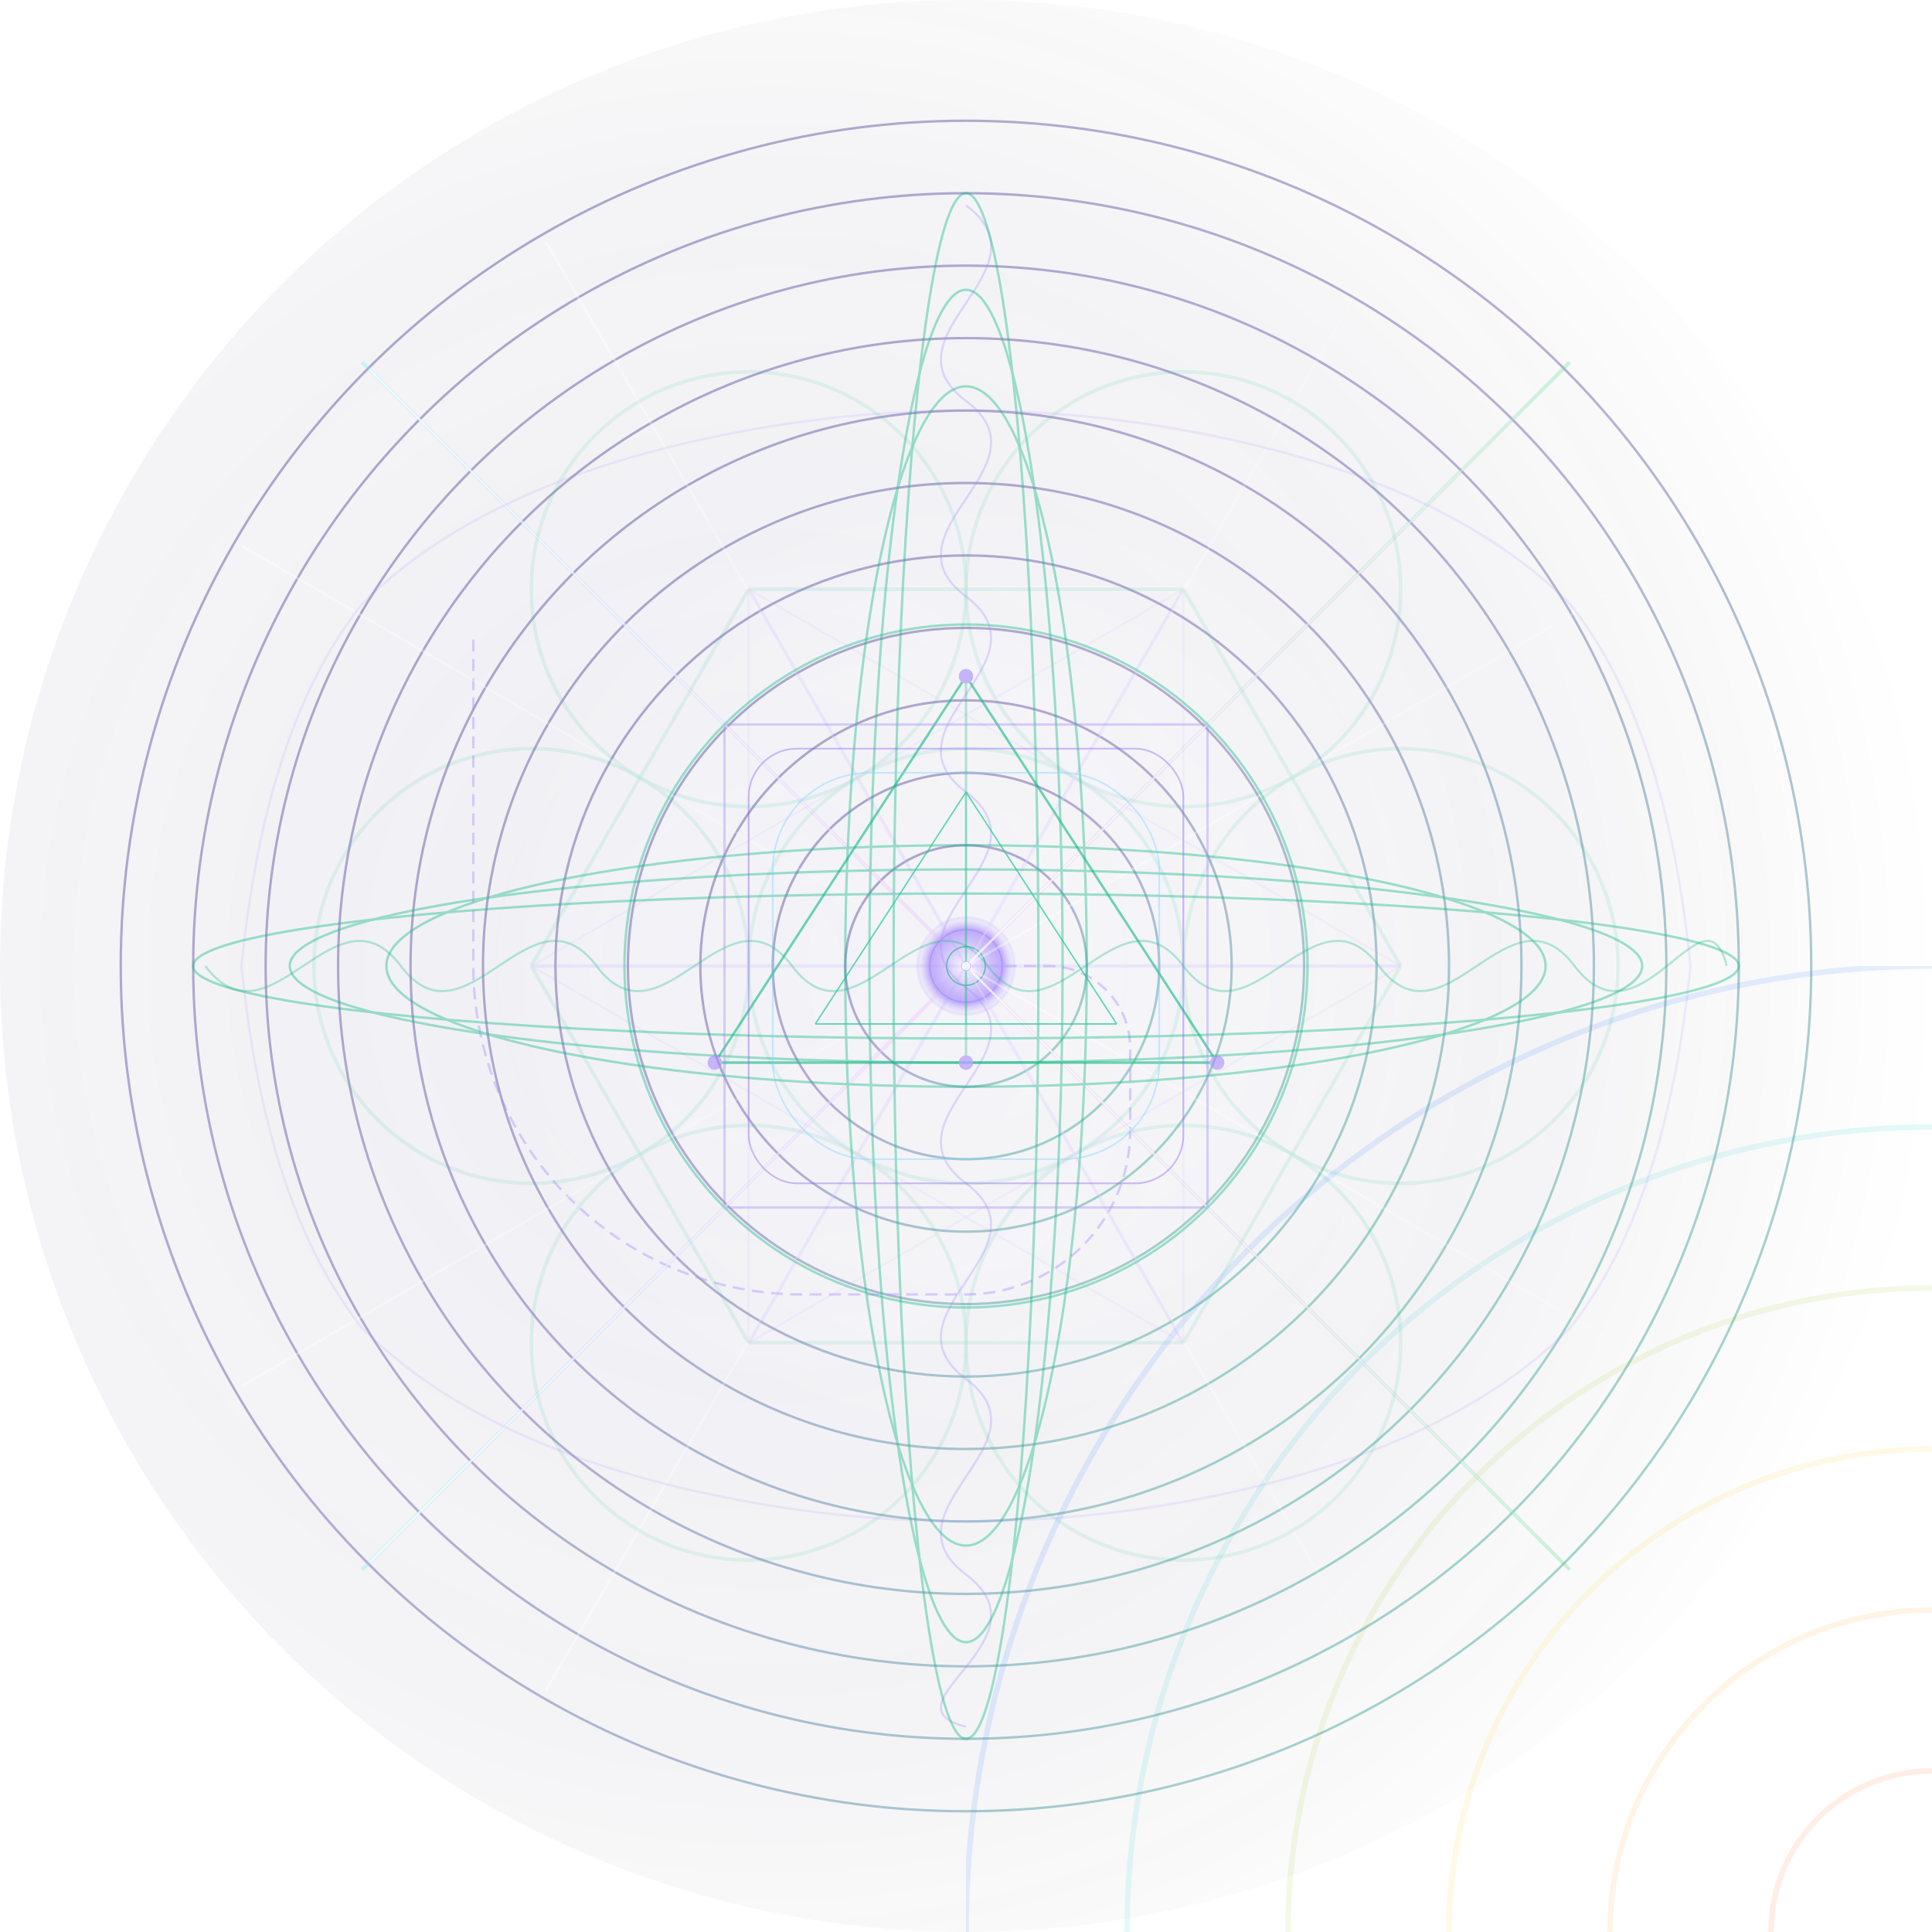 <svg xmlns="http://www.w3.org/2000/svg" xmlns:xlink="http://www.w3.org/1999/xlink" viewBox="0 0 800 800" style="background: transparent;">
  <defs>
    <!-- Enhanced gradient system with more stops and animations -->
    <linearGradient id="russellGradient" x1="0%" y1="0%" x2="97%" y2="98%">
      <stop offset="0%" stop-color="#312e81" stop-opacity="0.8">
        <animate attributeName="stop-color" values="#312e81;#4B0082;#312e81" dur="20s" repeatCount="indefinite" />
      </stop>
      <stop offset="50%" stop-color="#553C9A" stop-opacity="0.8">
        <animate attributeName="stop-color" values="#553C9A;#6D28D9;#553C9A" dur="20s" repeatCount="indefinite" />
      </stop>
      <stop offset="100%" stop-color="#10b981" stop-opacity="0.8">
        <animate attributeName="stop-color" values="#10b981;#0D9488;#10b981" dur="20s" repeatCount="indefinite" />
      </stop>
    </linearGradient>
    
    <!-- Cosmic field gradient with dynamic colors -->
    <radialGradient id="cosmicField" cx="40%" cy="50%" r="60%">
      <stop offset="0%" stop-color="#312e81" stop-opacity="0.9">
        <animate attributeName="stop-color" values="#312e81;#4c1d95;#312e81" dur="15s" repeatCount="indefinite" />
      </stop>
      <stop offset="70%" stop-color="#1e1b4b" stop-opacity="0.5">
        <animate attributeName="stop-color" values="#1e1b4b;#27272a;#1e1b4b" dur="15s" repeatCount="indefinite" />
      </stop>
      <stop offset="100%" stop-color="#000000" stop-opacity="0">
        <animate attributeName="stop-opacity" values="0;0.3;0" dur="15s" repeatCount="indefinite" />
      </stop>
    </radialGradient>
    
    <!-- Central Glow with enhanced pulsating colors -->
    <radialGradient id="centerGlow" cx="50%" cy="50%" r="50%" fx="50%" fy="50%">
      <stop offset="0%" stop-color="white" stop-opacity="0.9">
        <animate attributeName="stop-color" values="white;#aaffff;#ffaaff;white" dur="8s" repeatCount="indefinite" />
        <animate attributeName="stop-opacity" values="0.9;1;0.9" dur="4s" repeatCount="indefinite" />
      </stop>
      <stop offset="70%" stop-color="#a78bfa" stop-opacity="0.7">
        <animate attributeName="stop-color" values="#a78bfa;#10b981;#a78bfa" dur="8s" repeatCount="indefinite" />
      </stop>
      <stop offset="100%" stop-color="white" stop-opacity="0" />
    </radialGradient>
    
    <!-- Spiral energy vortex gradient -->
    <linearGradient id="spiralGradient" x1="0%" y1="0%" x2="100%" y2="0%">
      <stop offset="0%" stop-color="#312e81" stop-opacity="0.9" />
      <stop offset="50%" stop-color="#7c3aed" stop-opacity="0.7" />
      <stop offset="100%" stop-color="#10b981" stop-opacity="0.9" />
    </linearGradient>
    
    <!-- Harmonic oscillation gradient -->
    <linearGradient id="harmonicGradient" x1="0%" y1="0%" x2="100%" y2="0%">
      <stop offset="0%" stop-color="#67e8f9" stop-opacity="0.7" />
      <stop offset="50%" stop-color="#e879f9" stop-opacity="0.5" />
      <stop offset="100%" stop-color="#4ade80" stop-opacity="0.7" />
    </linearGradient>
    
    <!-- Soft Glow Filter for enhanced visuals -->
    <filter id="softGlow" x="-50%" y="-50%" width="200%" height="200%">
      <feGaussianBlur in="SourceGraphic" stdDeviation="5" result="blur" />
      <feComposite in="SourceGraphic" in2="blur" operator="over" />
    </filter>
    
    <!-- Enhanced glow for energy nodes -->
    <filter id="energyNodeGlow" x="-100%" y="-100%" width="300%" height="300%">
      <feGaussianBlur in="SourceGraphic" stdDeviation="2" result="blur" />
      <feColorMatrix in="blur" type="matrix" values="
        1 0 0 0 0
        0 1 0 0 0
        0 0 1 0 0
        0 0 0 10 0" result="glow" />
      <feMerge>
        <feMergeNode in="glow" />
        <feMergeNode in="SourceGraphic" />
      </feMerge>
    </filter>
    
    <!-- Star/cosmic particle pattern -->
    <pattern id="starField" x="0" y="0" width="200" height="200" patternUnits="userSpaceOnUse">
      <circle cx="10" cy="10" r="0.5" fill="white" opacity="0.8" />
      <circle cx="30" cy="40" r="0.3" fill="white" opacity="0.6" />
      <circle cx="70" cy="20" r="0.4" fill="white" opacity="0.7" />
      <circle cx="90" cy="90" r="0.5" fill="white" opacity="0.8" />
      <circle cx="150" cy="30" r="0.3" fill="white" opacity="0.6" />
      <circle cx="180" cy="120" r="0.4" fill="white" opacity="0.7" />
      <circle cx="120" cy="170" r="0.5" fill="white" opacity="0.8" />
      <circle cx="60" cy="130" r="0.3" fill="white" opacity="0.6" />
    </pattern>
    
    <!-- Light Wave Gradient with dynamic colors -->
    <linearGradient id="lightGradient" x1="0%" y1="0%" x2="100%" y2="0%">
      <stop offset="0%" stop-color="white" stop-opacity="1">
        <animate attributeName="stop-color" values="white;#10b981;#a78bfa;white" dur="10s" repeatCount="indefinite" />
      </stop>
      <stop offset="80%" stop-color="white" stop-opacity="0.5">
        <animate attributeName="stop-color" values="white;#a78bfa;#10b981;white" dur="10s" repeatCount="indefinite" />
      </stop>
      <stop offset="100%" stop-color="white" stop-opacity="0">
        <animate attributeName="stop-opacity" values="0;0.5;0" dur="10s" repeatCount="indefinite" />
      </stop>
    </linearGradient>
    

    
    <!-- Vril energy path for particle animations -->
    <path id="vrilPath" d="M0,0 C50,-100 150,-50 200,0 C250,50 200,150 100,200 C0,250 -100,200 -150,100 C-200,0 -150,-100 0,-100 C150,-100 200,0 200,100 C200,200 100,250 0,200 C-100,150 -150,50 -100,0 C-50,-50 0,-25 0,0 Z" />
    
    <!-- Flower of Life pattern for sacred geometry -->
    <pattern id="flowerOfLife" x="0" y="0" width="200" height="200" patternUnits="userSpaceOnUse">
      <!-- Center circle -->
      <circle cx="100" cy="100" r="33" fill="none" stroke="#a78bfa" stroke-width="0.5" opacity="0.3" />
      
      <!-- Surrounding circles -->
      <circle cx="133" cy="100" r="33" fill="none" stroke="#a78bfa" stroke-width="0.5" opacity="0.3" />
      <circle cx="117" cy="133" r="33" fill="none" stroke="#a78bfa" stroke-width="0.5" opacity="0.3" />
      <circle cx="67" cy="133" r="33" fill="none" stroke="#a78bfa" stroke-width="0.5" opacity="0.3" />
      <circle cx="67" cy="67" r="33" fill="none" stroke="#a78bfa" stroke-width="0.5" opacity="0.3" />
      <circle cx="117" cy="67" r="33" fill="none" stroke="#a78bfa" stroke-width="0.5" opacity="0.3" />
      <circle cx="150" cy="67" r="33" fill="none" stroke="#a78bfa" stroke-width="0.5" opacity="0.3" />
      <circle cx="150" cy="133" r="33" fill="none" stroke="#a78bfa" stroke-width="0.5" opacity="0.3" />
      <circle cx="100" cy="167" r="33" fill="none" stroke="#a78bfa" stroke-width="0.5" opacity="0.3" />
      <circle cx="100" cy="33" r="33" fill="none" stroke="#a78bfa" stroke-width="0.5" opacity="0.3" />
      <circle cx="33" cy="100" r="33" fill="none" stroke="#a78bfa" stroke-width="0.5" opacity="0.3" />
      <circle cx="50" cy="150" r="33" fill="none" stroke="#a78bfa" stroke-width="0.5" opacity="0.3" />
      <circle cx="50" cy="50" r="33" fill="none" stroke="#a78bfa" stroke-width="0.5" opacity="0.3" />
    </pattern>
    
    <!-- Metatron's Cube pattern -->
    <g id="metatronsCube">
      <!-- Circles -->
      <circle cx="0" cy="0" r="30" fill="none" stroke="#10b981" stroke-width="0.5" opacity="0.4" />
      <circle cx="60" cy="0" r="30" fill="none" stroke="#10b981" stroke-width="0.5" opacity="0.4" />
      <circle cx="30" cy="52" r="30" fill="none" stroke="#10b981" stroke-width="0.5" opacity="0.4" />
      <circle cx="-30" cy="52" r="30" fill="none" stroke="#10b981" stroke-width="0.5" opacity="0.4" />
      <circle cx="-60" cy="0" r="30" fill="none" stroke="#10b981" stroke-width="0.5" opacity="0.4" />
      <circle cx="-30" cy="-52" r="30" fill="none" stroke="#10b981" stroke-width="0.5" opacity="0.4" />
      <circle cx="30" cy="-52" r="30" fill="none" stroke="#10b981" stroke-width="0.5" opacity="0.4" />
      
      <!-- Inner lines -->
      <line x1="0" y1="0" x2="60" y2="0" stroke="#a78bfa" stroke-width="0.5" opacity="0.4" />
      <line x1="0" y1="0" x2="30" y2="52" stroke="#a78bfa" stroke-width="0.5" opacity="0.4" />
      <line x1="0" y1="0" x2="-30" y2="52" stroke="#a78bfa" stroke-width="0.5" opacity="0.4" />
      <line x1="0" y1="0" x2="-60" y2="0" stroke="#a78bfa" stroke-width="0.5" opacity="0.4" />
      <line x1="0" y1="0" x2="-30" y2="-52" stroke="#a78bfa" stroke-width="0.5" opacity="0.4" />
      <line x1="0" y1="0" x2="30" y2="-52" stroke="#a78bfa" stroke-width="0.5" opacity="0.4" />
      
      <!-- Outer hexagon -->
      <line x1="60" y1="0" x2="30" y2="52" stroke="#10b981" stroke-width="0.5" opacity="0.4" />
      <line x1="30" y1="52" x2="-30" y2="52" stroke="#10b981" stroke-width="0.5" opacity="0.4" />
      <line x1="-30" y1="52" x2="-60" y2="0" stroke="#10b981" stroke-width="0.5" opacity="0.4" />
      <line x1="-60" y1="0" x2="-30" y2="-52" stroke="#10b981" stroke-width="0.5" opacity="0.4" />
      <line x1="-30" y1="-52" x2="30" y2="-52" stroke="#10b981" stroke-width="0.5" opacity="0.4" />
      <line x1="30" y1="-52" x2="60" y2="0" stroke="#10b981" stroke-width="0.5" opacity="0.4" />
      
      <!-- Additional inner lines for 3D effect -->
      <line x1="60" y1="0" x2="-30" y2="52" stroke="#a78bfa" stroke-width="0.3" opacity="0.3" />
      <line x1="60" y1="0" x2="-60" y2="0" stroke="#a78bfa" stroke-width="0.3" opacity="0.3" />
      <line x1="60" y1="0" x2="-30" y2="-52" stroke="#a78bfa" stroke-width="0.3" opacity="0.3" />
      <line x1="30" y1="52" x2="-60" y2="0" stroke="#a78bfa" stroke-width="0.3" opacity="0.3" />
      <line x1="30" y1="52" x2="-30" y2="-52" stroke="#a78bfa" stroke-width="0.3" opacity="0.3" />
      <line x1="30" y1="52" x2="30" y2="-52" stroke="#a78bfa" stroke-width="0.3" opacity="0.3" />
      <line x1="-30" y1="52" x2="30" y2="-52" stroke="#a78bfa" stroke-width="0.3" opacity="0.3" />
      <line x1="-30" y1="52" x2="-30" y2="-52" stroke="#a78bfa" stroke-width="0.3" opacity="0.3" />
      <line x1="-60" y1="0" x2="30" y2="-52" stroke="#a78bfa" stroke-width="0.3" opacity="0.3" />
    </g>
    
    <!-- Music of the Spheres pattern -->
    <symbol id="harmonicPattern" viewBox="-120 -120 240 240">
      <g fill="none" stroke-width="0.7" opacity="0.5">
        <!-- 1:1 ratio - unison -->
        <circle cx="0" cy="0" r="20" stroke="#FF5500" />
        
        <!-- 2:1 ratio - octave -->
        <circle cx="0" cy="0" r="40" stroke="#FF9900" />
        
        <!-- 3:2 ratio - perfect fifth -->
        <circle cx="0" cy="0" r="60" stroke="#FFCC00" />
        
        <!-- 4:3 ratio - perfect fourth -->
        <circle cx="0" cy="0" r="80" stroke="#88CC00" />
        
        <!-- 5:4 ratio - major third -->
        <circle cx="0" cy="0" r="100" stroke="#00CCCC" />
        
        <!-- 6:5 ratio - minor third -->
        <circle cx="0" cy="0" r="120" stroke="#0066FF" />
      </g>
    </symbol>
  </defs>
  
  <!-- Centered cosmic texture with fade-out to edges -->
  <circle cx="400" cy="400" r="400" fill="url(#cosmicField)" opacity="0.3" filter="url(#fractalNoise)" />
  
  <!-- Centered star field with radial fade-out (only in center 50%) -->
  <radialGradient id="starfieldFade" cx="50%" cy="50%" r="50%">
    <stop offset="0%" stop-color="white" stop-opacity="1" />
    <stop offset="60%" stop-color="white" stop-opacity="0.7" />
    <stop offset="100%" stop-color="white" stop-opacity="0" />
  </radialGradient>
  <circle cx="400" cy="400" r="200" fill="url(#starField)" opacity="0.3" mask="url(#starMask)" />
  <mask id="starMask">
    <circle cx="400" cy="400" r="200" fill="url(#starfieldFade)" />
  </mask>
  

  
  <g transform="translate(400,400)">
    <!-- Harmonic spheres pattern -->
    <use xlink:href="#harmonicPattern" opacity="0.2">
      <animateTransform attributeName="transform" type="rotate" from="0" to="360" dur="240s" repeatCount="indefinite" />
    </use>
    
    <!-- Nested concentric circles with enhanced pulsation -->
    <g opacity="0.5">
      <circle r="350" fill="none" stroke="url(#russellGradient)" stroke-width="1">
        <animate attributeName="r" values="350;355;350" dur="20s" repeatCount="indefinite" />
      </circle>
      <circle r="320" fill="none" stroke="url(#russellGradient)" stroke-width="1">
        <animate attributeName="r" values="320;325;320" dur="19s" repeatCount="indefinite" />
      </circle>
      <circle r="290" fill="none" stroke="url(#russellGradient)" stroke-width="1">
        <animate attributeName="r" values="290;295;290" dur="18s" repeatCount="indefinite" />
      </circle>
      <circle r="260" fill="none" stroke="url(#russellGradient)" stroke-width="1">
        <animate attributeName="r" values="260;265;260" dur="17s" repeatCount="indefinite" />
      </circle>
      <circle r="230" fill="none" stroke="url(#russellGradient)" stroke-width="1">
        <animate attributeName="r" values="230;235;230" dur="16s" repeatCount="indefinite" />
      </circle>
      <circle r="200" fill="none" stroke="url(#russellGradient)" stroke-width="1">
        <animate attributeName="r" values="200;205;200" dur="15s" repeatCount="indefinite" />
      </circle>
      <circle r="170" fill="none" stroke="url(#russellGradient)" stroke-width="1">
        <animate attributeName="r" values="170;175;170" dur="14s" repeatCount="indefinite" />
      </circle>
      <circle r="140" fill="none" stroke="url(#russellGradient)" stroke-width="1">
        <animate attributeName="r" values="140;145;140" dur="13s" repeatCount="indefinite" />
      </circle>
      <circle r="110" fill="none" stroke="url(#russellGradient)" stroke-width="1">
        <animate attributeName="r" values="110;115;110" dur="12s" repeatCount="indefinite" />
      </circle>
      <circle r="80" fill="none" stroke="url(#russellGradient)" stroke-width="1">
        <animate attributeName="r" values="80;85;80" dur="11s" repeatCount="indefinite" />
      </circle>
      <circle r="50" fill="none" stroke="url(#russellGradient)" stroke-width="1">
        <animate attributeName="r" values="50;55;50" dur="10s" repeatCount="indefinite" />
      </circle>
    </g>
    
    <!-- Enhanced ripple effect -->
    <g id="ripples" opacity="0.15">
      <circle r="20" fill="none" stroke="white" stroke-width="1">
        <animate attributeName="r" values="20;400;20" dur="15s" repeatCount="indefinite" />
        <animate attributeName="opacity" values="0.7;0;0.7" dur="15s" repeatCount="indefinite" />
      </circle>
      <circle r="20" fill="none" stroke="#a78bfa" stroke-width="1">
        <animate attributeName="r" values="20;400;20" dur="15s" repeatCount="indefinite" begin="3s" />
        <animate attributeName="opacity" values="0.7;0;0.7" dur="15s" repeatCount="indefinite" begin="3s" />
      </circle>
      <circle r="20" fill="none" stroke="#10b981" stroke-width="1">
        <animate attributeName="r" values="20;400;20" dur="15s" repeatCount="indefinite" begin="6s" />
        <animate attributeName="opacity" values="0.7;0;0.7" dur="15s" repeatCount="indefinite" begin="6s" />
      </circle>
      <circle r="20" fill="none" stroke="white" stroke-width="1">
        <animate attributeName="r" values="20;400;20" dur="15s" repeatCount="indefinite" begin="9s" />
        <animate attributeName="opacity" values="0.7;0;0.7" dur="15s" repeatCount="indefinite" begin="9s" />
      </circle>
      <circle r="20" fill="none" stroke="#a78bfa" stroke-width="1">
        <animate attributeName="r" values="20;400;20" dur="15s" repeatCount="indefinite" begin="12s" />
        <animate attributeName="opacity" values="0.7;0;0.7" dur="15s" repeatCount="indefinite" begin="12s" />
      </circle>
    </g>
    
    <!-- Enhanced energy wave axes -->
    <g opacity="0.4">
      <line x1="-350" y1="0" x2="350" y2="0" stroke="url(#harmonicGradient)" stroke-width="1.5">
        <animate attributeName="opacity" values="0.4;0.8;0.4" dur="5s" repeatCount="indefinite" />
      </line>
      <line x1="0" y1="-350" x2="0" y2="350" stroke="url(#harmonicGradient)" stroke-width="1.5">
        <animate attributeName="opacity" values="0.4;0.8;0.4" dur="5s" repeatCount="indefinite" begin="0.5s" />
      </line>
      
      <!-- Diagonal axes with enhanced visuals -->
      <line x1="-250" y1="-250" x2="250" y2="250" stroke="url(#harmonicGradient)" stroke-width="1.5">
        <animate attributeName="opacity" values="0.4;0.8;0.4" dur="5s" repeatCount="indefinite" begin="1s" />
      </line>
      <line x1="-250" y1="250" x2="250" y2="-250" stroke="url(#harmonicGradient)" stroke-width="1.5">
        <animate attributeName="opacity" values="0.4;0.8;0.4" dur="5s" repeatCount="indefinite" begin="1.5s" />
      </line>
    </g>
    
    <!-- Advanced spiral layering - Empty but properly structured -->
    <g opacity="0.7">
      <!-- Spiral content removed -->
    </g>
    
    <!-- Fibonacci spiral overlay -->
    <g opacity="0.4">
      <path d="M0,0 h34 a34,34 0 0,1 34,34 v34 a68,68 0 0,1 -68,68 h-68 a136,136 0 0,1 -136,-136 v-136" 
            fill="none" stroke="#a78bfa" stroke-width="1" stroke-dasharray="5,3">
        <animateTransform attributeName="transform" type="rotate" from="0" to="360" dur="90s" repeatCount="indefinite" />
      </path>
    </g>
    
    <!-- Central energy core with enhanced glow -->
    <g>
      <circle r="22" fill="url(#centerGlow)" filter="url(#softGlow)">
        <animate attributeName="r" values="22;25;22" dur="3s" repeatCount="indefinite" />
      </circle>
      
      <!-- Inner energy system -->
      <circle r="15" fill="none" stroke="#a78bfa" stroke-width="0.5" opacity="0.7">
        <animate attributeName="r" values="15;16;15" dur="2s" repeatCount="indefinite" />
        <animateTransform attributeName="transform" type="rotate" from="0" to="360" dur="10s" repeatCount="indefinite" />
      </circle>
      
      <circle r="8" fill="none" stroke="#10b981" stroke-width="0.5" opacity="0.7">
        <animate attributeName="r" values="8;9;8" dur="1.5s" repeatCount="indefinite" />
        <animateTransform attributeName="transform" type="rotate" from="0" to="-360" dur="7s" repeatCount="indefinite" />
      </circle>
    </g>
    
    <!-- Walter Russell Wave-field complex -->
    <g opacity="0.6" transform="scale(0.9)">
      <!-- Complex sine wave interference pattern -->
      <path d="M-350,0 C-320,40 -290,-40 -260,0 C-230,40 -200,-40 -170,0 C-140,40 -110,-40 -80,0 C-50,40 -20,-40 10,0 C40,40 70,-40 100,0 C130,40 160,-40 190,0 C220,40 250,-40 280,0 C310,40 340,-40 350,0" 
            fill="none" stroke="#10b981" stroke-width="1" opacity="0.5">
        <animate attributeName="d" 
                 values="M-350,0 C-320,40 -290,-40 -260,0 C-230,40 -200,-40 -170,0 C-140,40 -110,-40 -80,0 C-50,40 -20,-40 10,0 C40,40 70,-40 100,0 C130,40 160,-40 190,0 C220,40 250,-40 280,0 C310,40 340,-40 350,0;
                         M-350,0 C-320,30 -290,-30 -260,0 C-230,30 -200,-30 -170,0 C-140,30 -110,-30 -80,0 C-50,30 -20,-30 10,0 C40,30 70,-30 100,0 C130,30 160,-30 190,0 C220,30 250,-30 280,0 C310,30 340,-30 350,0;
                         M-350,0 C-320,40 -290,-40 -260,0 C-230,40 -200,-40 -170,0 C-140,40 -110,-40 -80,0 C-50,40 -20,-40 10,0 C40,40 70,-40 100,0 C130,40 160,-40 190,0 C220,40 250,-40 280,0 C310,40 340,-40 350,0" 
                 dur="20s" repeatCount="indefinite" />
      </path>
      
      <path d="M0,-350 C40,-320 -40,-290 0,-260 C40,-230 -40,-200 0,-170 C40,-140 -40,-110 0,-80 C40,-50 -40,-20 0,10 C40,40 -40,70 0,100 C40,130 -40,160 0,190 C40,220 -40,250 0,280 C40,310 -40,340 0,350" 
            fill="none" stroke="#a78bfa" stroke-width="1" opacity="0.5">
        <animate attributeName="d" 
                 values="M0,-350 C40,-320 -40,-290 0,-260 C40,-230 -40,-200 0,-170 C40,-140 -40,-110 0,-80 C40,-50 -40,-20 0,10 C40,40 -40,70 0,100 C40,130 -40,160 0,190 C40,220 -40,250 0,280 C40,310 -40,340 0,350;
                         M0,-350 C30,-320 -30,-290 0,-260 C30,-230 -30,-200 0,-170 C30,-140 -30,-110 0,-80 C30,-50 -30,-20 0,10 C30,40 -30,70 0,100 C30,130 -30,160 0,190 C30,220 -30,250 0,280 C30,310 -30,340 0,350;
                         M0,-350 C40,-320 -40,-290 0,-260 C40,-230 -40,-200 0,-170 C40,-140 -40,-110 0,-80 C40,-50 -40,-20 0,10 C40,40 -40,70 0,100 C40,130 -40,160 0,190 C40,220 -40,250 0,280 C40,310 -40,340 0,350" 
                 dur="20s" repeatCount="indefinite" />
      </path>
    </g>
    
    <!-- Light wave emission system with enhanced dynamics -->
    <g opacity="0.7">
      <!-- Complex dynamic light wave emitters with varying lengths and behaviors -->
      <g>
        <line x1="0" y1="0" x2="350" y2="0" stroke="url(#lightGradient)" stroke-width="1">
          <animate attributeName="x2" values="350;370;350" dur="7s" repeatCount="indefinite" />
          <animate attributeName="opacity" values="0.3;0.8;0.3" dur="7s" repeatCount="indefinite" />
        </line>
        <line x1="0" y1="0" x2="0" y2="350" stroke="url(#lightGradient)" stroke-width="1">
          <animate attributeName="y2" values="350;370;350" dur="7.5s" repeatCount="indefinite" />
          <animate attributeName="opacity" values="0.3;0.8;0.3" dur="7.5s" repeatCount="indefinite" />
        </line>
        <line x1="0" y1="0" x2="-350" y2="0" stroke="url(#lightGradient)" stroke-width="1">
          <animate attributeName="x2" values="-350;-370;-350" dur="8s" repeatCount="indefinite" />
          <animate attributeName="opacity" values="0.3;0.8;0.3" dur="8s" repeatCount="indefinite" />
        </line>
        <line x1="0" y1="0" x2="0" y2="-350" stroke="url(#lightGradient)" stroke-width="1">
          <animate attributeName="y2" values="-350;-370;-350" dur="8.5s" repeatCount="indefinite" />
          <animate attributeName="opacity" values="0.3;0.8;0.3" dur="8.5s" repeatCount="indefinite" />
        </line>
      </g>
      
      <!-- Diagonal light emitters -->
      <g>
        <line x1="0" y1="0" x2="247" y2="247" stroke="url(#lightGradient)" stroke-width="1">
          <animate attributeName="x2" values="247;262;247" dur="9s" repeatCount="indefinite" />
          <animate attributeName="y2" values="247;262;247" dur="9s" repeatCount="indefinite" />
          <animate attributeName="opacity" values="0.3;0.8;0.3" dur="9s" repeatCount="indefinite" />
        </line>
        <line x1="0" y1="0" x2="-247" y2="247" stroke="url(#lightGradient)" stroke-width="1">
          <animate attributeName="x2" values="-247;-262;-247" dur="9.5s" repeatCount="indefinite" />
          <animate attributeName="y2" values="247;262;247" dur="9.5s" repeatCount="indefinite" />
          <animate attributeName="opacity" values="0.3;0.8;0.3" dur="9.5s" repeatCount="indefinite" />
        </line>
        <line x1="0" y1="0" x2="-247" y2="-247" stroke="url(#lightGradient)" stroke-width="1">
          <animate attributeName="x2" values="-247;-262;-247" dur="10s" repeatCount="indefinite" />
          <animate attributeName="y2" values="-247;-262;-247" dur="10s" repeatCount="indefinite" />
          <animate attributeName="opacity" values="0.3;0.8;0.3" dur="10s" repeatCount="indefinite" />
        </line>
        <line x1="0" y1="0" x2="247" y2="-247" stroke="url(#lightGradient)" stroke-width="1">
          <animate attributeName="x2" values="247;262;247" dur="10.5s" repeatCount="indefinite" />
          <animate attributeName="y2" values="-247;-262;-247" dur="10.5s" repeatCount="indefinite" />
          <animate attributeName="opacity" values="0.3;0.8;0.3" dur="10.5s" repeatCount="indefinite" />
        </line>
      </g>
      
      <!-- Secondary diagonal light emitters -->
      <g opacity="0.5">
        <line x1="0" y1="0" x2="174" y2="300" stroke="url(#lightGradient)" stroke-width="1">
          <animate attributeName="x2" values="174;184;174" dur="11s" repeatCount="indefinite" />
          <animate attributeName="y2" values="300;320;300" dur="11s" repeatCount="indefinite" />
          <animate attributeName="opacity" values="0.3;0.7;0.3" dur="11s" repeatCount="indefinite" />
        </line>
        <line x1="0" y1="0" x2="300" y2="174" stroke="url(#lightGradient)" stroke-width="1">
          <animate attributeName="x2" values="300;320;300" dur="11.5s" repeatCount="indefinite" />
          <animate attributeName="y2" values="174;184;174" dur="11.5s" repeatCount="indefinite" />
          <animate attributeName="opacity" values="0.3;0.7;0.3" dur="11.5s" repeatCount="indefinite" />
        </line>
        <line x1="0" y1="0" x2="300" y2="-174" stroke="url(#lightGradient)" stroke-width="1">
          <animate attributeName="x2" values="300;320;300" dur="12s" repeatCount="indefinite" />
          <animate attributeName="y2" values="-174;-184;-174" dur="12s" repeatCount="indefinite" />
          <animate attributeName="opacity" values="0.3;0.7;0.3" dur="12s" repeatCount="indefinite" />
        </line>
        <line x1="0" y1="0" x2="174" y2="-300" stroke="url(#lightGradient)" stroke-width="1">
          <animate attributeName="x2" values="174;184;174" dur="12.5s" repeatCount="indefinite" />
          <animate attributeName="y2" values="-300;-320;-300" dur="12.5s" repeatCount="indefinite" />
          <animate attributeName="opacity" values="0.3;0.7;0.3" dur="12.5s" repeatCount="indefinite" />
        </line>
        <line x1="0" y1="0" x2="-174" y2="-300" stroke="url(#lightGradient)" stroke-width="1">
          <animate attributeName="x2" values="-174;-184;-174" dur="13s" repeatCount="indefinite" />
          <animate attributeName="y2" values="-300;-320;-300" dur="13s" repeatCount="indefinite" />
          <animate attributeName="opacity" values="0.3;0.7;0.3" dur="13s" repeatCount="indefinite" />
        </line>
        <line x1="0" y1="0" x2="-300" y2="-174" stroke="url(#lightGradient)" stroke-width="1">
          <animate attributeName="x2" values="-300;-320;-300" dur="13.5s" repeatCount="indefinite" />
          <animate attributeName="y2" values="-174;-184;-174" dur="13.5s" repeatCount="indefinite" />
          <animate attributeName="opacity" values="0.3;0.7;0.3" dur="13.5s" repeatCount="indefinite" />
        </line>
        <line x1="0" y1="0" x2="-300" y2="174" stroke="url(#lightGradient)" stroke-width="1">
          <animate attributeName="x2" values="-300;-320;-300" dur="14s" repeatCount="indefinite" />
          <animate attributeName="y2" values="174;184;174" dur="14s" repeatCount="indefinite" />
          <animate attributeName="opacity" values="0.3;0.7;0.3" dur="14s" repeatCount="indefinite" />
        </line>
        <line x1="0" y1="0" x2="-174" y2="300" stroke="url(#lightGradient)" stroke-width="1">
          <animate attributeName="x2" values="-174;-184;-174" dur="14.5s" repeatCount="indefinite" />
          <animate attributeName="y2" values="300;320;300" dur="14.5s" repeatCount="indefinite" />
          <animate attributeName="opacity" values="0.3;0.7;0.3" dur="14.5s" repeatCount="indefinite" />
        </line>
      </g>
    </g>
    
    <!-- Sacred Geometry - Metatron's Cube scaled and animated -->
    <g opacity="0.25">
      <use xlink:href="#metatronsCube" transform="scale(3)">
        <animateTransform attributeName="transform" type="scale" values="3;3.1;3" dur="15s" repeatCount="indefinite" />
        <animateTransform attributeName="transform" type="rotate" from="0" to="360" dur="240s" repeatCount="indefinite" additive="sum" />
      </use>
    </g>
    
    <!-- Advanced Vortex Fields -->
    <g opacity="0.4">
      <!-- Dynamic elliptical fields with interlocking relationship -->
      <ellipse rx="320" ry="30" fill="none" stroke="#10b981" stroke-width="1">
        <animate attributeName="rx" values="320;330;320" dur="12s" repeatCount="indefinite" />
        <animate attributeName="ry" values="30;35;30" dur="12s" repeatCount="indefinite" />
        <animateTransform attributeName="transform" type="rotate" from="0" to="360" dur="120s" repeatCount="indefinite" />
      </ellipse>
      
      <ellipse rx="30" ry="320" fill="none" stroke="#10b981" stroke-width="1">
        <animate attributeName="rx" values="30;35;30" dur="12s" repeatCount="indefinite" />
        <animate attributeName="ry" values="320;330;320" dur="12s" repeatCount="indefinite" />
        <animateTransform attributeName="transform" type="rotate" from="90" to="450" dur="120s" repeatCount="indefinite" />
      </ellipse>
      
      <ellipse rx="280" ry="40" fill="none" stroke="#10b981" stroke-width="1">
        <animate attributeName="rx" values="280;290;280" dur="14s" repeatCount="indefinite" />
        <animate attributeName="ry" values="40;45;40" dur="14s" repeatCount="indefinite" />
        <animateTransform attributeName="transform" type="rotate" from="20" to="380" dur="130s" repeatCount="indefinite" />
      </ellipse>
      
      <ellipse rx="40" ry="280" fill="none" stroke="#10b981" stroke-width="1">
        <animate attributeName="rx" values="40;45;40" dur="14s" repeatCount="indefinite" />
        <animate attributeName="ry" values="280;290;280" dur="14s" repeatCount="indefinite" />
        <animateTransform attributeName="transform" type="rotate" from="110" to="470" dur="130s" repeatCount="indefinite" />
      </ellipse>
      
      <ellipse rx="240" ry="50" fill="none" stroke="#10b981" stroke-width="1">
        <animate attributeName="rx" values="240;250;240" dur="16s" repeatCount="indefinite" />
        <animate attributeName="ry" values="50;55;50" dur="16s" repeatCount="indefinite" />
        <animateTransform attributeName="transform" type="rotate" from="40" to="400" dur="140s" repeatCount="indefinite" />
      </ellipse>
      
      <ellipse rx="50" ry="240" fill="none" stroke="#10b981" stroke-width="1">
        <animate attributeName="rx" values="50;55;50" dur="16s" repeatCount="indefinite" />
        <animate attributeName="ry" values="240;250;240" dur="16s" repeatCount="indefinite" />
        <animateTransform attributeName="transform" type="rotate" from="130" to="490" dur="140s" repeatCount="indefinite" />
      </ellipse>
    </g>
    
    <!-- Enhanced Platonic Solids: Tetrahedron with dynamic energy -->
    <g id="tetrahedron" opacity="0.6">
      <line x1="0" y1="-120" x2="104" y2="40" stroke="#10b981" stroke-width="1">
        <animate attributeName="stroke-width" values="1;1.5;1" dur="5s" repeatCount="indefinite" />
      </line>
      <line x1="0" y1="-120" x2="-104" y2="40" stroke="#10b981" stroke-width="1">
        <animate attributeName="stroke-width" values="1;1.5;1" dur="5s" repeatCount="indefinite" begin="0.5s" />
      </line>
      <line x1="0" y1="-120" x2="0" y2="40" stroke="#10b981" stroke-width="1" opacity="0.5">
        <animate attributeName="stroke-width" values="1;1.5;1" dur="5s" repeatCount="indefinite" begin="1s" />
      </line>
      <line x1="104" y1="40" x2="-104" y2="40" stroke="#10b981" stroke-width="1">
        <animate attributeName="stroke-width" values="1;1.5;1" dur="5s" repeatCount="indefinite" begin="1.5s" />
      </line>
      <line x1="104" y1="40" x2="0" y2="40" stroke="#10b981" stroke-width="1" opacity="0.5">
        <animate attributeName="stroke-width" values="1;1.5;1" dur="5s" repeatCount="indefinite" begin="2s" />
      </line>
      <line x1="-104" y1="40" x2="0" y2="40" stroke="#10b981" stroke-width="1" opacity="0.5">
        <animate attributeName="stroke-width" values="1;1.5;1" dur="5s" repeatCount="indefinite" begin="2.5s" />
      </line>
      
      <!-- Energy nodes at vertices -->
      <circle cx="0" cy="-120" r="3" fill="#a78bfa" filter="url(#energyNodeGlow)">
        <animate attributeName="r" values="3;4;3" dur="3s" repeatCount="indefinite" />
      </circle>
      <circle cx="104" cy="40" r="3" fill="#a78bfa" filter="url(#energyNodeGlow)">
        <animate attributeName="r" values="3;4;3" dur="3s" repeatCount="indefinite" begin="1s" />
      </circle>
      <circle cx="-104" cy="40" r="3" fill="#a78bfa" filter="url(#energyNodeGlow)">
        <animate attributeName="r" values="3;4;3" dur="3s" repeatCount="indefinite" begin="2s" />
      </circle>
      <circle cx="0" cy="40" r="3" fill="#a78bfa" filter="url(#energyNodeGlow)">
        <animate attributeName="r" values="3;4;3" dur="3s" repeatCount="indefinite" begin="3s" />
      </circle>
      
      <animateTransform attributeName="transform" type="rotate" from="0" to="360" dur="120s" repeatCount="indefinite" />
    </g>
    
    <!-- Inner Tetrahedron showing nested geometry -->
    <g id="tetrahedronInner" transform="scale(0.6)" opacity="0.7">
      <line x1="0" y1="-120" x2="104" y2="40" stroke="#20c991" stroke-width="1">
        <animate attributeName="stroke-width" values="1;1.5;1" dur="4s" repeatCount="indefinite" />
      </line>
      <line x1="0" y1="-120" x2="-104" y2="40" stroke="#20c991" stroke-width="1">
        <animate attributeName="stroke-width" values="1;1.5;1" dur="4s" repeatCount="indefinite" begin="0.5s" />
      </line>
      <line x1="0" y1="-120" x2="0" y2="40" stroke="#20c991" stroke-width="1" opacity="0.5">
        <animate attributeName="stroke-width" values="1;1.5;1" dur="4s" repeatCount="indefinite" begin="1s" />
      </line>
      <line x1="104" y1="40" x2="-104" y2="40" stroke="#20c991" stroke-width="1">
        <animate attributeName="stroke-width" values="1;1.5;1" dur="4s" repeatCount="indefinite" begin="1.5s" />
      </line>
      <line x1="104" y1="40" x2="0" y2="40" stroke="#20c991" stroke-width="1" opacity="0.5">
        <animate attributeName="stroke-width" values="1;1.5;1" dur="4s" repeatCount="indefinite" begin="2s" />
      </line>
      <line x1="-104" y1="40" x2="0" y2="40" stroke="#20c991" stroke-width="1" opacity="0.5">
        <animate attributeName="stroke-width" values="1;1.5;1" dur="4s" repeatCount="indefinite" begin="2.5s" />
      </line>
      
      <!-- Energy flow along edges -->
      <circle r="2" fill="white">
        <animateMotion path="M0,-120 L104,40" dur="4s" repeatCount="indefinite" />
        <animate attributeName="opacity" values="0;1;0" dur="4s" repeatCount="indefinite" />
      </circle>
      <circle r="2" fill="white">
        <animateMotion path="M0,-120 L-104,40" dur="4s" repeatCount="indefinite" begin="1s" />
        <animate attributeName="opacity" values="0;1;0" dur="4s" repeatCount="indefinite" begin="1s" />
      </circle>
      <circle r="2" fill="white">
        <animateMotion path="M-104,40 L104,40" dur="4s" repeatCount="indefinite" begin="2s" />
        <animate attributeName="opacity" values="0;1;0" dur="4s" repeatCount="indefinite" begin="2s" />
      </circle>
      
      <animateTransform attributeName="transform" type="scale" values="0.6;0.65;0.6" dur="8s" repeatCount="indefinite" />
      <animateTransform attributeName="transform" type="rotate" from="0" to="-360" dur="100s" repeatCount="indefinite" additive="sum" />
    </g>
    
    <!-- Enhanced Cube-Sphere Transformation -->
    <g id="cubeSphere" opacity="0.4">
      <!-- Enhanced cube with energy edges -->
      <rect x="-100" y="-100" width="200" height="200" fill="none" stroke="#a78bfa" stroke-width="1">
        <animate attributeName="stroke" values="#a78bfa;#10b981;#a78bfa" dur="20s" repeatCount="indefinite" />
        <animate attributeName="opacity" values="1;0;1" dur="20s" repeatCount="indefinite" />
      </rect>
      
      <!-- Sphere transformation -->
      <circle r="141.42" fill="none" stroke="#10b981" stroke-width="1">
        <animate attributeName="stroke" values="#10b981;#a78bfa;#10b981" dur="20s" repeatCount="indefinite" />
        <animate attributeName="opacity" values="0;1;0" dur="20s" repeatCount="indefinite" />
      </circle>
      
      <!-- Intermediate states for smoother transition -->
      <rect x="-90" y="-90" width="180" height="180" rx="20" ry="20" fill="none" stroke="#8b5cf6" stroke-width="0.7">
        <animate attributeName="rx" values="20;45;20" dur="20s" repeatCount="indefinite" />
        <animate attributeName="ry" values="20;45;20" dur="20s" repeatCount="indefinite" />
        <animate attributeName="opacity" values="0;0.7;0" dur="20s" repeatCount="indefinite" />
      </rect>
      
      <rect x="-80" y="-80" width="160" height="160" rx="40" ry="40" fill="none" stroke="#7dd3fc" stroke-width="0.7">
        <animate attributeName="rx" values="40;60;40" dur="20s" repeatCount="indefinite" />
        <animate attributeName="ry" values="40;60;40" dur="20s" repeatCount="indefinite" />
        <animate attributeName="opacity" values="0;0.7;0" dur="20s" repeatCount="indefinite" begin="5s" />
      </rect>
      
      <!-- Energy flows along the cube edges -->
      <g opacity="0.8">
        <circle r="2" fill="white">
          <animateMotion path="M-100,-100 L100,-100 L100,100 L-100,100 Z" dur="6s" repeatCount="indefinite" />
          <animate attributeName="opacity" values="0;1;0" dur="6s" repeatCount="indefinite" />
        </circle>
        <circle r="1.5" fill="#8b5cf6">
          <animateMotion path="M-100,-100 L100,-100 L100,100 L-100,100 Z" dur="6s" repeatCount="indefinite" begin="3s" />
          <animate attributeName="opacity" values="0;1;0" dur="6s" repeatCount="indefinite" begin="3s" />
        </circle>
      </g>
      
      <animateTransform attributeName="transform" type="rotate" from="45" to="405" dur="90s" repeatCount="indefinite" />
    </g>
    
    <!-- Vril Energy Particles -->
    <g opacity="0.8">
      <circle r="2" fill="#a78bfa" filter="url(#energyNodeGlow)">
        <animateMotion dur="20s" repeatCount="indefinite">
          <mpath xlink:href="#vrilPath" />
        </animateMotion>
        <animate attributeName="r" values="2;3;2" dur="3s" repeatCount="indefinite" />
      </circle>
      <circle r="1.5" fill="#10b981" filter="url(#energyNodeGlow)">
        <animateMotion dur="15s" repeatCount="indefinite" begin="5s">
          <mpath xlink:href="#vrilPath" />
        </animateMotion>
        <animate attributeName="r" values="1.5;2.5;1.5" dur="4s" repeatCount="indefinite" />
      </circle>
      <circle r="1.8" fill="white" filter="url(#energyNodeGlow)">
        <animateMotion dur="25s" repeatCount="indefinite" begin="10s">
          <mpath xlink:href="#vrilPath" />
        </animateMotion>
        <animate attributeName="r" values="1.8;2.8;1.8" dur="5s" repeatCount="indefinite" />
      </circle>
    </g>
    
    <!-- Cosmological-scale fractal patterns -->
    <g opacity="0.15">
      <path d="M-300,0 Q-290,-100 -250,-150 Q-200,-200 -100,-220 Q0,-240 100,-220 Q200,-200 250,-150 Q290,-100 300,0 Q290,100 250,150 Q200,200 100,220 Q0,240 -100,220 Q-200,200 -250,150 Q-290,100 -300,0" 
            fill="none" stroke="#a78bfa" stroke-width="1">
        <animateTransform attributeName="transform" type="rotate" from="0" to="360" dur="180s" repeatCount="indefinite" />
        <animate attributeName="opacity" values="0.15;0.25;0.15" dur="20s" repeatCount="indefinite" />
      </path>
    </g>
    
    <!-- Walter Russell quotes/concepts -->
    <g opacity="0.25">
      <!-- Content is empty but tag is properly closed -->
    </g>
  </g>
</svg>